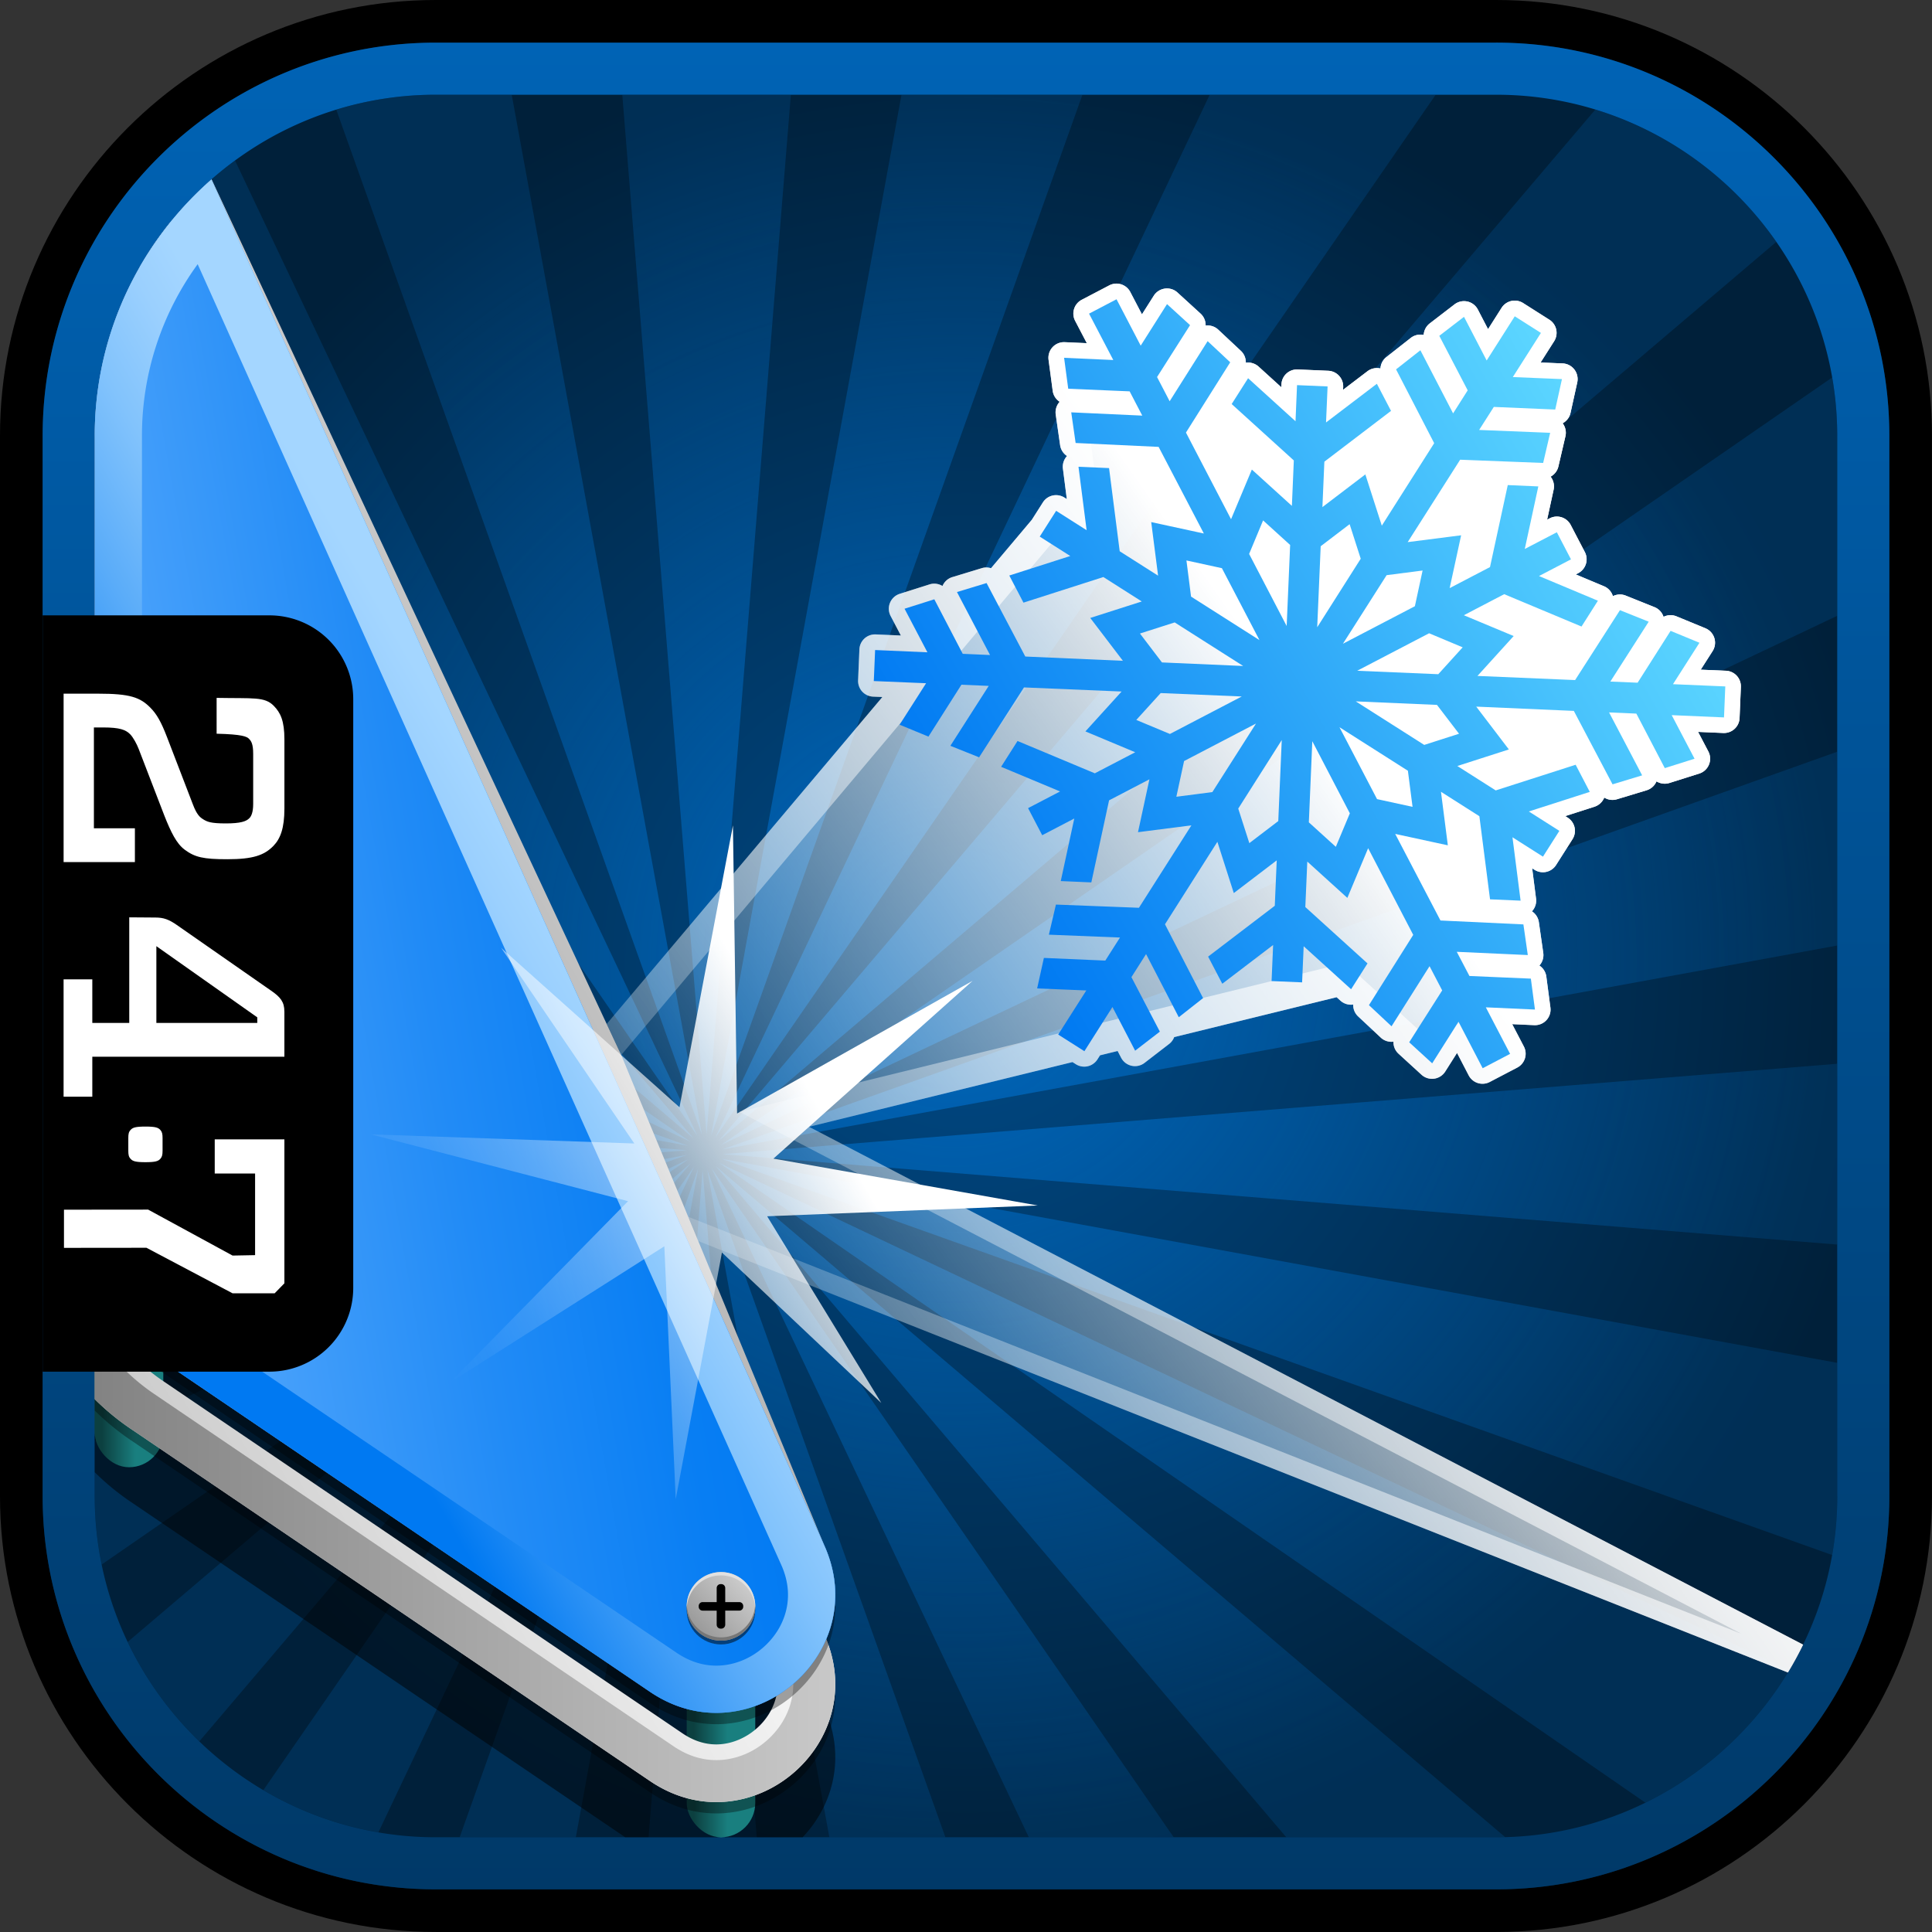 <svg xmlns="http://www.w3.org/2000/svg" width="90" height="90" xmlns:xlink="http://www.w3.org/1999/xlink" viewBox="0 0 90 90"><rect x="0" y="0" width="90" height="90" fill="#333333" stroke="none"/><defs><linearGradient id="c" x1="1805.483" y1="1693.327" x2="1805.483" y2="1779.355" gradientTransform="translate(-1760.483 -1691.341)" gradientUnits="userSpaceOnUse"><stop offset="0" stop-color="#0063b5"/><stop offset="1" stop-color="#003968"/></linearGradient><linearGradient id="e" x1="87.115" y1="-35.585" x2="119.894" y2="-82.399" gradientTransform="rotate(20 -225.274 -123.423)" gradientUnits="userSpaceOnUse"><stop offset="0" stop-color="#fff" stop-opacity="0"/><stop offset=".65" stop-color="#fff"/></linearGradient><linearGradient id="f" x1="80.997" y1="-26.847" x2="119.894" y2="-82.399" gradientTransform="rotate(20 -225.274 -123.423)" gradientUnits="userSpaceOnUse"><stop offset="0" stop-color="#fff" stop-opacity="0"/><stop offset=".9" stop-color="#fff"/></linearGradient><linearGradient id="a" x1="1792.471" y1="1772.674" x2="1795.665" y2="1772.674" gradientTransform="translate(-1760.483 -1691.341)" gradientUnits="userSpaceOnUse"><stop offset=".1" stop-color="#198080"/><stop offset=".6" stop-color="#3ff"/></linearGradient><linearGradient id="g" x1="1764.896" y1="1755.436" x2="1768.09" y2="1755.436" xlink:href="#a"/><linearGradient id="h" x1="1759.368" y1="1748.951" x2="1788.925" y2="1731.886" gradientTransform="translate(-1760.483 -1691.341)" gradientUnits="userSpaceOnUse"><stop offset="0" stop-color="#666"/><stop offset="1" stop-color="#ccc"/></linearGradient><linearGradient id="i" data-name="New Gradient Swatch 9" x1="1760.964" y1="1750.52" x2="1788.247" y2="1734.768" gradientTransform="translate(-1760.483 -1691.341)" gradientUnits="userSpaceOnUse"><stop offset="0" stop-color="#c8c8c8"/><stop offset=".311" stop-color="#ddd"/><stop offset=".738" stop-color="#f6f6f6"/><stop offset="1" stop-color="#fff"/></linearGradient><linearGradient id="j" data-name="New Gradient Swatch 5" x1="1761.474" y1="1738.429" x2="1799.393" y2="1738.429" gradientTransform="translate(-1760.483 -1691.341)" gradientUnits="userSpaceOnUse"><stop offset="0" stop-color="#7c7c7c"/><stop offset="1" stop-color="#c8c8c8"/></linearGradient><linearGradient id="k" data-name="New Gradient Swatch 3" x1="1762.523" y1="1738.909" x2="1793.789" y2="1733.396" gradientTransform="translate(-1760.483 -1691.341)" gradientUnits="userSpaceOnUse"><stop offset="0" stop-color="#66b2ff"/><stop offset=".221" stop-color="#48a1fb"/><stop offset=".562" stop-color="#218bf6"/><stop offset=".833" stop-color="#087ef3"/><stop offset="1" stop-color="#0079f2"/></linearGradient><linearGradient id="l" x1="1762.036" y1="1747.411" x2="1788.917" y2="1731.892" gradientTransform="translate(-1760.483 -1691.341)" gradientUnits="userSpaceOnUse"><stop offset=".3" stop-color="#0079f2"/><stop offset=".402" stop-color="#248df4"/><stop offset=".57" stop-color="#5aacf9"/><stop offset=".715" stop-color="#82c3fc"/><stop offset=".83" stop-color="#9bd0fe"/><stop offset=".9" stop-color="#a4d6ff"/></linearGradient><linearGradient id="m" x1="1792.939" y1="1767.302" x2="1795.198" y2="1765.043" gradientTransform="translate(-1760.483 -1691.341)" gradientUnits="userSpaceOnUse"><stop offset="0" stop-color="#999"/><stop offset="1" stop-color="#ccc"/></linearGradient><linearGradient id="n" x1="1917.59" y1="1070.994" x2="1942.113" y2="1052.941" gradientTransform="rotate(6.358 10051.412 -16520.123)" gradientUnits="userSpaceOnUse"><stop offset="0" stop-color="#fff" stop-opacity="0"/><stop offset=".059" stop-color="#fff" stop-opacity=".035"/><stop offset=".157" stop-color="#fff" stop-opacity=".131"/><stop offset=".279" stop-color="#fff" stop-opacity=".287"/><stop offset=".422" stop-color="#fff" stop-opacity=".504"/><stop offset=".581" stop-color="#fff" stop-opacity=".776"/><stop offset=".7" stop-color="#fff" stop-opacity=".999"/></linearGradient><linearGradient id="o" x1="2378.272" y1="142.169" x2="2401.297" y2="114.729" gradientTransform="rotate(20 1499.088 -6524.768)" gradientUnits="userSpaceOnUse"><stop offset="0" stop-color="#0079f2"/><stop offset="1" stop-color="#5cd6ff"/></linearGradient><radialGradient id="b" data-name="New Gradient Swatch 1" cx="1805.483" cy="1736.341" fx="1805.483" fy="1736.341" r="43.014" gradientTransform="translate(-1760.483 -1691.341)" gradientUnits="userSpaceOnUse"><stop offset="0" stop-color="#004a87"/><stop offset="1" stop-color="#00203a"/></radialGradient><radialGradient id="d" cx="6323.302" cy="4329.36" fx="6323.302" fy="4329.36" r="84.016" gradientTransform="matrix(.483 0 0 .483 -3009.709 -2046.46)" gradientUnits="userSpaceOnUse"><stop offset=".1" stop-color="#0063b5"/><stop offset="1" stop-color="#004a87" stop-opacity=".35"/></radialGradient></defs><path d="M69.701 0H20.299C9.106 0 0 9.106 0 20.299V69.7c0 11.193 9.106 20.299 20.299 20.299H69.7c11.193 0 20.299-9.106 20.299-20.299V20.299C90 9.106 80.894 0 69.701 0Z"/><path d="M69.701 1.986H20.299c-10.098 0-18.313 8.215-18.313 18.313V69.7c0 10.098 8.215 18.313 18.313 18.313H69.7c10.098 0 18.313-8.215 18.313-18.313V20.299c0-10.098-8.215-18.313-18.313-18.313Z" fill="url(#b)"/><path d="M69.701 1.986H20.299c-10.098 0-18.313 8.215-18.313 18.313V69.7c0 10.098 8.215 18.313 18.313 18.313H69.7c10.098 0 18.313-8.215 18.313-18.313V20.299c0-10.098-8.215-18.313-18.313-18.313Zm15.886 67.715c0 8.738-7.149 15.886-15.886 15.886H20.299c-3.277 0-6.33-1.005-8.866-2.723a16.104 16.104 0 0 1-3.381-3.074 15.968 15.968 0 0 1-2.386-3.922A15.736 15.736 0 0 1 4.412 69.7V20.299c0-.546.028-1.086.082-1.618.49-4.791 3.133-8.969 6.938-11.545a15.772 15.772 0 0 1 8.866-2.723h49.401c8.738 0 15.886 7.149 15.886 15.886V69.7Z" fill="url(#c)"/><path d="M32.066 54.005 4.736 72.883a15.827 15.827 0 0 1-.322-3.182v-2.585l27.653-13.111Zm27.853 31.582h9.782c.139 0 .278-.002.417-.006L33.342 54.32 59.92 85.586Zm-21.283 0h5.405L32.947 54.493l5.688 31.094Zm9.291 0h6.749L33.155 54.431l14.772 31.156Zm-17.715 0h5.04l-2.52-31.093-2.52 31.093Zm-8.801 0h5.414l5.697-31.142-11.11 31.142Zm64.176-41.54v-9.03l-51.945 18.53 51.945-9.501ZM12.268 83.39a15.778 15.778 0 0 0 5.36 1.968L32.334 54.34 12.268 83.391Zm73.319-54.704v-8.387c0-.926-.081-1.833-.235-2.717l-51.77 35.761 52.005-24.658Zm-8.938 55.29a16.063 16.063 0 0 0 6.7-6.172l-49.86-23.639 43.16 29.811Zm8.938-26.001v-8.421l-51.943 4.211 51.943 4.211Zm-.238 14.464c.156-.89.238-1.805.238-2.738v-6.215l-51.993-9.511 51.755 18.464ZM5.947 76.488a15.927 15.927 0 0 0 3.34 4.63l22.89-26.928-26.23 22.297ZM23.838 4.413h-3.539c-1.092 0-2.16.112-3.191.324-.49.101-.97.227-1.443.372l17.034 47.746-8.861-48.442Zm13.002 0h-7.852l3.926 48.439 3.927-48.439Zm13.584 0h-8.429l-8.869 48.491L50.424 4.413Zm16.456 0H56.353L33.314 53.008 66.88 4.413ZM10.949 7.478a16.033 16.033 0 0 0-5.269 6.623l26.811 38.816L10.949 7.478ZM4.413 58.846v4.797l27.593-9.844-27.593 5.047Zm78.336-47.579a16.007 16.007 0 0 0-8.431-6.165L33.47 53.156l49.279-41.889ZM4.413 51.346v4.472l27.588-2.236-27.588-2.236Zm.001-31.132-.001.085v9.018l27.893 23.71L4.414 20.214Zm-.001 23.299v4.805l27.641 5.057-27.641-9.862Zm0-9.493v6.01l27.745 13.154L4.413 34.02Z" fill="url(#d)"/><path d="m37.688 52.49 12.272-3.014.158.1a.723.723 0 0 0 .548.096.73.73 0 0 0 .456-.32l.122-.192.819-.201.163.314a.729.729 0 0 0 1.09.241l1.151-.887a.724.724 0 0 0 .231-.316l7.566-1.858.179.162a.731.731 0 0 0 .586.182l.008-.001a.727.727 0 0 0 .23.553l1.052.985a.723.723 0 0 0 .59.191h.003a.728.728 0 0 0 .236.561l1.071.98a.729.729 0 0 0 1.105-.148l.55-.868.542 1.043a.726.726 0 0 0 .984.308l1.28-.67a.728.728 0 0 0 .308-.981l-.544-1.042 1.026.047a.725.725 0 0 0 .754-.822l-.19-1.441a.727.727 0 0 0-.324-.514.726.726 0 0 0 .181-.592l-.205-1.428a.727.727 0 0 0-.322-.505l.005-.006a.73.73 0 0 0 .186-.585l-.181-1.414.11.07a.727.727 0 0 0 1.004-.224l.764-1.201a.726.726 0 0 0-.224-1.005l-.113-.072 1.362-.437a.732.732 0 0 0 .451-.416l.004-.01a.721.721 0 0 0 .594.078l1.379-.418a.727.727 0 0 0 .46-.415.727.727 0 0 0 .603.075l1.386-.438a.726.726 0 0 0 .425-1.032l-.477-.91 1.174.051a.728.728 0 0 0 .759-.697l.06-1.444a.726.726 0 0 0-.696-.757l-1.174-.05.553-.865a.728.728 0 0 0-.336-1.065l-1.344-.554-.029-.011a.728.728 0 0 0-.576.034.729.729 0 0 0-.422-.453l-1.339-.537a.723.723 0 0 0-.599.027l-.002-.008a.727.727 0 0 0-.413-.454l-1.314-.551.114-.059a.729.729 0 0 0 .309-.982l-.658-1.262a.725.725 0 0 0-.981-.309l-.118.062.303-1.398a.73.73 0 0 0-.135-.599l-.006-.008a.726.726 0 0 0 .364-.476l.327-1.404a.727.727 0 0 0-.13-.606v-.001a.723.723 0 0 0 .368-.485l.313-1.418a.731.731 0 0 0-.462-.841.728.728 0 0 0-.219-.043l-1.027-.043.63-.99a.726.726 0 0 0-.224-1.005l-1.219-.774a.727.727 0 0 0-1.004.224l-.63.992-.474-.912a.725.725 0 0 0-.488-.375.727.727 0 0 0-.601.133l-1.151.885a.726.726 0 0 0-.283.539h-.001a.728.728 0 0 0-.604.139l-1.133.89a.726.726 0 0 0-.277.533l-.01-.002a.725.725 0 0 0-.599.131l-1.134.863.006-.129a.729.729 0 0 0-.696-.758l-1.423-.061a.726.726 0 0 0-.758.696l-.006.131-1.058-.961a.731.731 0 0 0-.586-.182l-.01.001a.727.727 0 0 0-.23-.553l-1.052-.985a.723.723 0 0 0-.59-.191.727.727 0 0 0-.237-.56l-1.073-.98a.716.716 0 0 0-.587-.183.729.729 0 0 0-.518.332l-.55.868-.543-1.041a.725.725 0 0 0-.396-.347l-.031-.011a.725.725 0 0 0-.555.05l-1.28.67a.727.727 0 0 0-.307.982l.543 1.039-1.027-.046a.726.726 0 0 0-.754.824l.192 1.44a.725.725 0 0 0 .324.513h-.001a.734.734 0 0 0-.182.594l.205 1.427a.727.727 0 0 0 .322.505l-.005.006a.73.73 0 0 0-.186.585l.181 1.416-.11-.07a.727.727 0 0 0-1.004.224l-.517.812-1.9 2.254a.722.722 0 0 0-.422-.005l-1.379.419a.727.727 0 0 0-.46.415.727.727 0 0 0-.603-.075l-1.387.439c-.205.065-.371.218-.454.417s-.072.424.028.615l.477.91-1.172-.051a.73.73 0 0 0-.759.696l-.061 1.445a.73.73 0 0 0 .697.757l.434.018-12.842 15.23.684 1.462 2.059 4.973 1.523 3.679 50.76 20.098c.255-.42.491-.853.708-1.297L37.69 52.491Z" fill="url(#e)"/><path d="m37.688 52.49 12.272-3.014.158.1a.73.73 0 0 0 1.004-.223l.122-.192.819-.201.163.314a.729.729 0 0 0 1.09.241l1.151-.887a.724.724 0 0 0 .231-.316l7.566-1.858.179.162a.731.731 0 0 0 .586.182l.008-.001a.727.727 0 0 0 .23.553l1.052.985a.723.723 0 0 0 .59.191h.003a.728.728 0 0 0 .236.561l1.071.98a.729.729 0 0 0 1.105-.147l.55-.868.542 1.043a.726.726 0 0 0 .984.308l1.28-.67a.728.728 0 0 0 .308-.981l-.544-1.042 1.026.047h.033a.726.726 0 0 0 .721-.823l-.19-1.441a.727.727 0 0 0-.324-.514.726.726 0 0 0 .181-.592l-.205-1.428a.727.727 0 0 0-.322-.505l.005-.006a.73.73 0 0 0 .186-.585l-.181-1.414.11.07a.748.748 0 0 0 .39.114.727.727 0 0 0 .615-.337l.764-1.201a.726.726 0 0 0-.224-1.005l-.113-.072 1.362-.437a.732.732 0 0 0 .451-.416l.004-.01a.721.721 0 0 0 .594.078l1.379-.418a.727.727 0 0 0 .46-.415.762.762 0 0 0 .384.109.73.73 0 0 0 .22-.034l1.386-.438a.726.726 0 0 0 .425-1.032l-.477-.91 1.174.051h.032a.724.724 0 0 0 .727-.698l.06-1.444a.726.726 0 0 0-.696-.757l-1.174-.05.553-.865a.728.728 0 0 0-.336-1.065l-1.344-.554-.029-.011a.713.713 0 0 0-.576.034.729.729 0 0 0-.422-.453l-1.339-.537a.713.713 0 0 0-.27-.052.734.734 0 0 0-.329.078l-.002-.008a.727.727 0 0 0-.413-.454l-1.314-.551.114-.059a.729.729 0 0 0 .309-.982l-.658-1.262a.725.725 0 0 0-.982-.309l-.118.062.303-1.398a.73.73 0 0 0-.135-.599l-.006-.008a.726.726 0 0 0 .364-.476l.327-1.404a.727.727 0 0 0-.13-.606v-.001a.723.723 0 0 0 .368-.485l.313-1.418a.731.731 0 0 0-.462-.841.728.728 0 0 0-.219-.043l-1.027-.043.63-.99a.726.726 0 0 0-.224-1.005l-1.219-.774a.748.748 0 0 0-.39-.114.726.726 0 0 0-.615.338l-.63.992-.474-.912a.725.725 0 0 0-1.089-.241l-1.151.885a.721.721 0 0 0-.283.539h-.001a.728.728 0 0 0-.603.139l-1.133.89a.726.726 0 0 0-.277.533l-.009-.002a.724.724 0 0 0-.599.132l-1.134.863.006-.129a.729.729 0 0 0-.696-.758l-1.422-.061h-.031a.724.724 0 0 0-.727.697l-.006.131-1.058-.961a.731.731 0 0 0-.586-.182l-.01.001a.727.727 0 0 0-.23-.553l-1.052-.985a.723.723 0 0 0-.59-.191.727.727 0 0 0-.237-.56l-1.073-.98a.716.716 0 0 0-.491-.19.729.729 0 0 0-.615.338l-.55.868-.543-1.041a.725.725 0 0 0-.396-.347l-.031-.011a.739.739 0 0 0-.556.05l-1.28.67a.728.728 0 0 0-.307.982l.543 1.039-1.027-.046h-.033a.727.727 0 0 0-.722.824l.192 1.44a.725.725 0 0 0 .324.513v.001a.731.731 0 0 0-.182.593l.205 1.427a.727.727 0 0 0 .322.505l-.005.006a.73.73 0 0 0-.186.585l.181 1.416-.11-.07a.748.748 0 0 0-.39-.114.727.727 0 0 0-.615.337l-.516.812-1.9 2.254a.765.765 0 0 0-.224-.034.673.673 0 0 0-.198.029l-1.379.419a.727.727 0 0 0-.46.415.762.762 0 0 0-.384-.109.72.72 0 0 0-.219.034l-1.387.439a.728.728 0 0 0-.426 1.032l.477.91-1.172-.051h-.032a.724.724 0 0 0-.727.697l-.061 1.445a.73.73 0 0 0 .697.757l.434.018-12.842 15.23.676 1.445L49.42 24.8l2.115 1.346-1.131-8.711 4.108-2.145 6.48 5.899 6.963-5.322 3.911 2.485-1.868 8.561 8.09 3.37-.196 4.63-8.35 2.665 1.128 8.689-4.108 2.144-3.892-3.551-28.228 6.932 46.679 24.317L32.06 56.683l.468 1.131 50.76 20.098c.255-.42.491-.853.708-1.297L37.69 52.492Z" fill="url(#f)"/><rect x="31.989" y="77.078" width="3.194" height="8.509" rx="1.597" ry="1.597" fill="url(#a)"/><rect x="4.413" y="59.841" width="3.194" height="8.509" rx="1.597" ry="1.597" fill="url(#g)"/><path d="M38.401 79.556 9.849 15.919c-2.944 2.582-4.935 6.227-5.354 10.321a15.735 15.735 0 0 0-.082 1.618v40.724c.506.503 1.061.962 1.663 1.37l23.05 15.635h8.263c1.417-1.489 2.04-3.74 1.012-6.032Z" fill-opacity=".5"/><path d="m6.076 67.076 24.205 16.419c1.004.681 2.065.981 3.087.981 3.656 0 6.809-3.837 5.033-7.796L9.72 12.755c-.458-1.02-1.159-1.732-1.968-2.169a16.088 16.088 0 0 0-1.112 1.63c.473.204.962.597 1.295 1.34l28.681 63.926c.693 1.545.163 2.755-.215 3.338-.679 1.049-1.842 1.701-3.033 1.701-.69 0-1.359-.217-1.989-.643L7.174 65.459a9.63 9.63 0 0 1-2.761-2.868v3.116c.506.503 1.061.962 1.663 1.37Z" fill-opacity=".35"/><path d="m6.076 62.393 24.205 16.419c4.594 3.117 10.393-1.75 8.12-6.815l-9.457-22.839L9.857 8.354c-2.948 2.582-4.942 6.23-5.361 10.327a15.735 15.735 0 0 0-.082 1.618v40.724c.506.503 1.061.962 1.663 1.37Z" fill="url(#h)"/><path d="m6.076 66.549 24.205 16.419c1.004.681 2.065.981 3.087.981 3.656 0 6.809-3.837 5.033-7.796L9.72 12.227c-.403-.898-.994-1.556-1.681-1.999a15.974 15.974 0 0 0-1.532 2.214c.287.165.559.44.76.887l28.681 63.926c.523 1.167.201 2.079-.162 2.64-.537.83-1.486 1.366-2.418 1.366-.541 0-1.072-.174-1.577-.517L7.586 64.325a8.892 8.892 0 0 1-3.172-3.837v4.692c.506.503 1.061.962 1.663 1.37Z" fill="url(#i)"/><path d="m6.076 66.549 24.205 16.419c1.004.681 2.065.981 3.087.981 3.656 0 6.809-3.837 5.033-7.796L9.72 12.227c-.403-.898-.994-1.556-1.681-1.999a16.168 16.168 0 0 0-1.151 1.585c.391.227.772.601 1.048 1.215l28.681 63.926c.693 1.545.163 2.755-.215 3.338-.679 1.049-1.842 1.701-3.033 1.701-.69 0-1.359-.217-1.989-.643L7.175 64.931a9.63 9.63 0 0 1-2.761-2.868v3.116c.506.503 1.061.962 1.663 1.37Z" fill="url(#j)"/><path d="m6.076 62.92 24.205 16.419c4.594 3.117 10.393-1.75 8.12-6.815L9.849 8.888c-2.944 2.582-4.935 6.227-5.354 10.321a15.735 15.735 0 0 0-.082 1.618v40.724c.506.503 1.061.962 1.663 1.37Z" fill-opacity=".35"/><path d="m6.076 62.393 24.205 16.419c4.594 3.117 10.393-1.75 8.12-6.815L9.849 8.36c-2.944 2.582-4.935 6.227-5.354 10.321a15.735 15.735 0 0 0-.082 1.618v40.724c.506.503 1.061.962 1.663 1.37Z" fill="url(#k)"/><path d="m9.208 12.306 27.185 60.591c.646 1.439.154 2.564-.197 3.106-.635.98-1.718 1.589-2.828 1.589-.641 0-1.264-.202-1.852-.601L7.311 60.572a9.524 9.524 0 0 1-.698-.522V20.299a13.568 13.568 0 0 1 2.595-7.992m.641-3.947c-2.944 2.582-4.935 6.227-5.354 10.321a15.735 15.735 0 0 0-.082 1.618v40.724c.506.503 1.061.962 1.663 1.37l24.205 16.419c1.004.681 2.065.981 3.087.981 3.656 0 6.809-3.837 5.033-7.796L9.849 8.36Z" fill="url(#l)"/><circle cx="33.586" cy="75.007" r="1.597" fill-opacity=".5"/><circle cx="33.586" cy="74.831" r="1.597" fill="url(#m)"/><path d="M33.586 73.388c.856 0 1.553.674 1.593 1.52.001-.026.004-.051.004-.077a1.597 1.597 0 1 0-3.194 0c0 .026.003.051.004.077.04-.846.737-1.52 1.593-1.52Z" fill="#e1e1e1"/><path d="M33.586 76.275a1.595 1.595 0 0 1-1.593-1.52c-.001.026-.004.051-.004.077a1.597 1.597 0 1 0 3.194 0c0-.026-.003-.051-.004-.077a1.595 1.595 0 0 1-1.593 1.52Z" fill="#777"/><path d="M34.439 74.632h-.655v-.655a.183.183 0 0 0-.183-.183h-.032a.183.183 0 0 0-.183.183v.655h-.655a.183.183 0 0 0-.183.183v.032c0 .101.082.183.183.183h.655v.655c0 .101.082.183.183.183h.032a.183.183 0 0 0 .183-.183v-.655h.655a.183.183 0 0 0 .183-.183v-.032a.183.183 0 0 0-.183-.183ZM16.455 59.994V32.57a3.904 3.904 0 0 0-3.903-3.904H1.986v35.231h10.566a3.904 3.904 0 0 0 3.903-3.903Z"/><path d="M8.591 39.571c-.367-.274-.63-.804-.941-1.593l-1.19-3.09c-.088-.227-.249-.53-.395-.682-.208-.211-.485-.319-1.266-.319h-.425v4.698h1.91v1.574H2.963v-7.845h1.616c1.47 0 1.955.166 2.438.666.282.288.486.636.765 1.363l1.206 3.136c.178.468.323.59.467.681.193.121.353.198 1.062.198.673 0 .953-.089 1.099-.244.089-.087.178-.271.178-.665v-2.332c0-.455-.088-.59-.191-.696-.101-.107-.306-.213-1.512-.242V32.51c1.719.033 2.238-.066 2.666.374.308.317.492.687.492 1.566v3.212c0 .926-.19 1.41-.512 1.743-.429.44-.956.621-2.146.621-1.119 0-1.516-.09-2-.453Zm4.657 7.55v2.106H4.3v1.862H2.962v-5.467H4.3v2.029h1.721v-4.918l1.217.009c.383 0 .63.09 1 .348l4.394 3.061c.44.303.615.53.615.969Zm-1.263.271-4.701-3.316v3.575h4.701v-.259ZM6.08 52.64c-.083.089-.103.184-.103.379v.581c0 .195.02.29.103.379.097.113.228.16.696.16s.595-.047.696-.16c.079-.089.101-.184.101-.379v-.581c0-.195-.022-.29-.101-.379-.101-.113-.229-.16-.696-.16s-.599.047-.696.16Zm-3.1 5.49 3.842-.004 4.012 2.121h1.96l.454-.466v-6.706h-3.245v1.591h1.88v3.803l-1.049.02-3.933-2.141-3.921.004v1.778Z" fill="#fff"/><path fill="url(#n)" d="m17.273 52.843 12.275.425-6.205-9.116 8.31 7.428 2.49-13.131.193 13.422 10.97-6.179-9.276 8.281 12.312 2.183-12.605.503 5.318 8.697-7.424-7.007-2.153 11.49-.531-11.781-9.995 6.355 8.305-8.457-11.984-3.113z"/><path d="m70.343 49.088-1.128-2.163 2.289.104-.191-1.441-2.861-.123-.59-1.126 3.309.151-.205-1.428-3.864-.182-2.108-4.033 2.452.531-.32-2.494 1.789 1.138.497 3.872 1.423.062-.378-2.953 1.42.903.764-1.201-1.422-.904 2.839-.912-.658-1.264-3.724 1.195-1.787-1.137 2.4-.771-1.521-1.995 4.547.199 1.804 3.421 1.379-.418-1.541-2.932 1.271.055 1.325 2.54 1.386-.438-1.064-2.03 2.436.106.06-1.444-2.437-.104 1.233-1.93-1.344-.554-1.536 2.415-1.271-.053 1.787-2.789-1.339-.537-2.089 3.256-4.548-.193 1.686-1.858-2.321-.969 1.879-.981 3.602 1.507.764-1.202-2.745-1.15 1.49-.777-.658-1.262-1.494.778.631-2.914-1.423-.062-.828 3.82-1.879.98.534-2.461-2.489.318 2.444-3.839 3.866.151.327-1.404-3.309-.133.684-1.073 2.861.122.313-1.418-2.289-.095 1.309-2.056-1.219-.774-1.308 2.058-1.056-2.034-1.151.885 1.323 2.54-.68 1.073-1.524-2.94-1.133.89 1.776 3.438-2.44 3.843-.767-2.388-2 1.523.091-2.116 3.105-2.366-.659-1.263-2.368 1.802.072-1.678-1.423-.061-.071 1.683-2.209-2.005-.765 1.203 2.895 2.627-.09 2.117-1.865-1.692-.969 2.314-2.101-4.037 2.062-3.274-1.052-.985-1.769 2.8-.587-1.128 1.537-2.417-1.073-.98-1.226 1.935-1.126-2.161-1.28.67 1.129 2.16-2.291-.102.192 1.44 2.861.122.588 1.13-3.309-.152.205 1.427 3.866.182 2.107 4.035-2.452-.532.32 2.496-1.788-1.137-.496-3.874-1.424-.062.379 2.955-1.42-.903-.764 1.201 1.422.904-2.84.909.66 1.264 3.722-1.193 1.789 1.138-2.4.768 1.521 1.996-4.547-.199-1.804-3.423-1.379.419 1.54 2.933-1.272-.055-1.323-2.54-1.387.439 1.065 2.03-2.436-.106-.061 1.445 2.436.102-1.234 1.932 1.343.554 1.537-2.417 1.271.055-1.786 2.791 1.338.536 2.09-3.256 4.548.191-1.686 1.858 2.32.971-1.881.981-3.601-1.506-.765 1.203 2.747 1.148-1.491.777.659 1.262 1.494-.779-.63 2.915 1.424.062.827-3.823 1.879-.979-.532 2.463 2.488-.319-2.444 3.84-3.867-.149-.328 1.402 3.312.133-.684 1.074-2.861-.124-.314 1.421 2.29.094-1.309 2.055 1.22.775 1.307-2.058 1.057 2.034 1.151-.887-1.324-2.539.682-1.074 1.524 2.941 1.132-.89-1.775-3.439 2.441-3.842.765 2.388 2-1.524-.091 2.116-3.105 2.368.66 1.264 2.368-1.805-.072 1.68 1.422.061.073-1.683 2.209 2.003.765-1.203-2.897-2.626.092-2.118 1.866 1.692.968-2.315 2.101 4.037-2.063 3.274 1.052.985 1.771-2.8.589 1.128-1.537 2.417 1.071.98 1.226-1.937 1.126 2.165 1.28-.67Zm-6.195-11.862-1.75-3.349 3.187 2.027.217 1.682-1.654-.36Zm2.791-4.39 1.028 1.345-1.621.52-3.189-2.028 3.782.164Zm-5.968 5.471.161-3.778 1.749 3.359-.653 1.561-1.258-1.142Zm5.602-8.807 1.564.655-1.136 1.252-3.778-.16 3.35-1.747Zm-1.979-2.706 1.676-.217-.359 1.663-3.352 1.748 2.035-3.194Zm-6.911 10.872 2.026-3.191-.162 3.774-1.348 1.028-.517-1.61Zm-1.206-.768-1.678.218.36-1.663 3.35-1.747-2.033 3.192Zm6.911-10.87-2.027 3.192.162-3.774 1.348-1.028.517 1.61Zm-8.889 8.163-1.566-.653 1.137-1.252 3.776.159-3.347 1.746Zm5.601-8.803-.162 3.774-1.749-3.357.651-1.562 1.26 1.144Zm-5.972 5.47-1.025-1.346 1.619-.517 3.19 2.029-3.784-.165Zm2.793-4.39 1.75 3.351-3.187-2.027-.215-1.684 1.652.36Z" fill="url(#o)"/></svg>